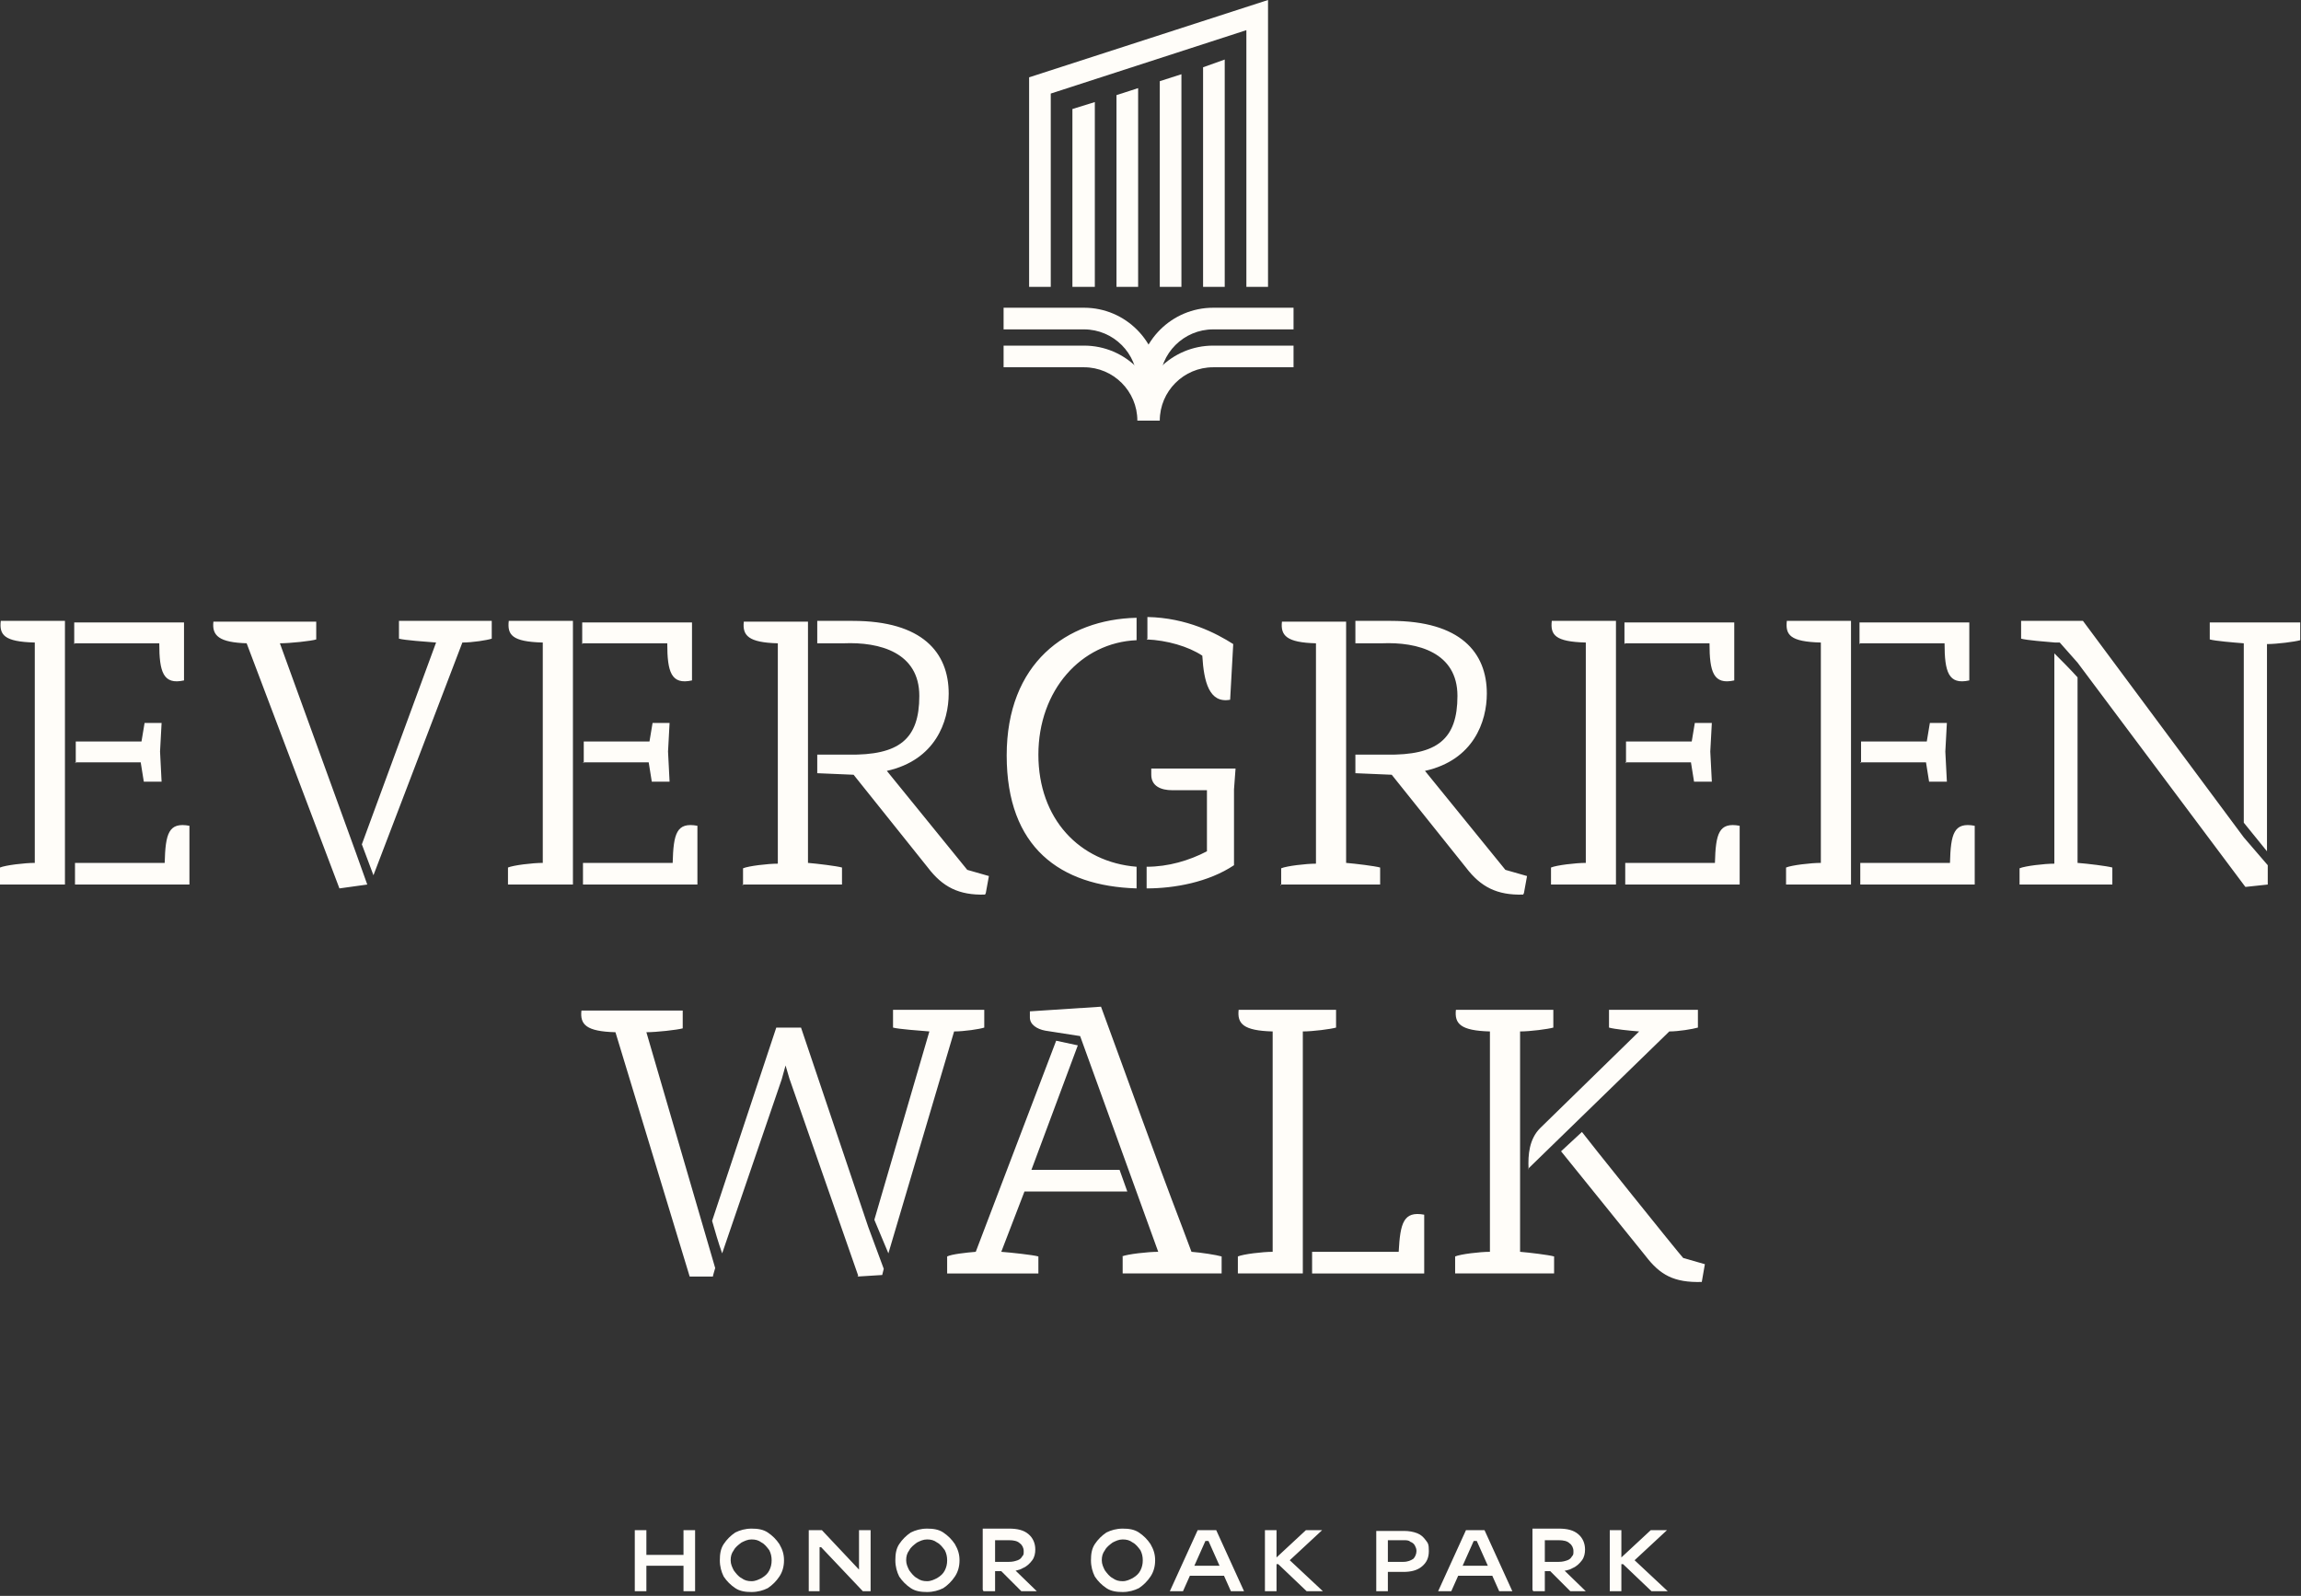 <?xml version="1.0" encoding="UTF-8"?> <svg xmlns="http://www.w3.org/2000/svg" xmlns:xlink="http://www.w3.org/1999/xlink" version="1.1" viewBox="0 0 297.6 206.4"><rect x="0" y="0" width="297.6" height="206.4" fill="#333333" stroke="none"/><defs><style> .cls-1 { fill: none; } .cls-2 { fill: #fffdf9; } .cls-3 { clip-path: url(#clippath-1); } .cls-4 { clip-path: url(#clippath); } </style><clipPath id="clippath"><rect class="cls-1" x="0" y="0" width="297.6" height="205.9"></rect></clipPath><clipPath id="clippath-1"><rect class="cls-1" x="0" y="0" width="297.6" height="205.9"></rect></clipPath></defs><g><g id="Layer_1"><g><g class="cls-4"><path class="cls-2" d="M209.3,202.3h1v-.4h-1v.4ZM209.4,201.8h2s4.2-3.9,4.2-3.9h-2.1l-4.2,3.9ZM209.4,201.8l4.2,4h2.1l-4.6-4.3-1.8.3ZM208.2,205.8h1.5v-7.9h-1.5v7.9ZM203,205.8h2.1l-3.3-3.2h-1.9l3.2,3.2ZM198.3,205.8h1.5v-7.2l-.6.6h2.4c.6,0,1.1.1,1.4.4.3.2.5.6.5,1s0,.5-.2.7c-.1.2-.3.4-.6.5-.3.1-.6.2-1.1.2h-2v1.2h2c.7,0,1.3-.1,1.8-.4.5-.2.9-.6,1.2-1,.3-.4.4-.9.4-1.4,0-.8-.3-1.5-.9-2-.6-.5-1.4-.7-2.5-.7h-3.4v7.9ZM188.1,203.8h5.5v-1.3h-5.5v1.3ZM186,205.8h1.7l2.9-6.5h.4l2.9,6.5h1.7l-3.6-7.9h-2.4l-3.6,7.9ZM178,205.8h1.5v-7.2l-.6.6h2.6c.4,0,.7,0,.9.2.3.1.5.3.6.5.1.2.2.4.2.7,0,.4-.2.8-.4,1-.3.2-.7.4-1.3.4h-2.2v1.3h2.2c1,0,1.8-.2,2.4-.7.6-.5.9-1.1.9-2s-.1-1-.4-1.4c-.3-.4-.6-.7-1.1-.9-.5-.2-1.1-.3-1.7-.3h-3.6v7.9ZM164.7,202.3h1v-.4h-1v.4ZM164.8,201.8h2s4.2-3.9,4.2-3.9h-2.1l-4.2,3.9ZM164.8,201.8l4.2,4h2.1l-4.6-4.3-1.8.3ZM163.6,205.8h1.5v-7.9h-1.5v7.9ZM153.4,203.8h5.5v-1.3h-5.5v1.3ZM151.3,205.8h1.7l2.9-6.5h.4l2.9,6.5h1.7l-3.6-7.9h-2.4l-3.6,7.9ZM145.2,204.5c-.5,0-.9-.1-1.3-.4-.4-.2-.7-.6-1-1-.2-.4-.4-.8-.4-1.3s.1-.9.4-1.3c.2-.4.6-.7,1-1,.4-.2.8-.4,1.3-.4s.9.1,1.3.4c.4.2.7.6,1,1,.2.4.3.8.3,1.3s-.1.9-.3,1.3c-.2.4-.5.7-1,1-.4.2-.8.4-1.3.4M145.2,205.9c.8,0,1.5-.2,2.1-.5.6-.4,1.1-.9,1.5-1.5.4-.6.6-1.3.6-2.1s-.2-1.4-.6-2.1c-.4-.6-.9-1.1-1.5-1.5-.6-.4-1.3-.5-2.1-.5s-1.5.2-2.1.5c-.6.4-1.1.9-1.5,1.5-.4.6-.5,1.3-.5,2.1s.2,1.5.5,2.1c.4.6.9,1.1,1.5,1.5.6.4,1.3.5,2.1.5M132,205.8h2.1l-3.3-3.2h-1.9l3.2,3.2ZM127.2,205.8h1.5v-7.2l-.6.6h2.4c.6,0,1.1.1,1.4.4.3.2.5.6.5,1s0,.5-.2.7c-.1.2-.3.4-.6.5-.3.1-.6.2-1.1.2h-2v1.2h2c.7,0,1.3-.1,1.8-.4.5-.2.9-.6,1.2-1,.3-.4.4-.9.4-1.4,0-.8-.3-1.5-.9-2-.6-.5-1.4-.7-2.5-.7h-3.4v7.9ZM119.9,204.5c-.5,0-.9-.1-1.3-.4-.4-.2-.7-.6-1-1-.2-.4-.4-.8-.4-1.3s.1-.9.4-1.3c.2-.4.6-.7,1-1,.4-.2.8-.4,1.3-.4s.9.1,1.3.4c.4.2.7.6,1,1,.2.4.3.8.3,1.3s-.1.9-.3,1.3c-.2.4-.5.7-1,1-.4.2-.8.4-1.3.4M119.9,205.9c.8,0,1.5-.2,2.1-.5.6-.4,1.1-.9,1.5-1.5.4-.6.6-1.3.6-2.1s-.2-1.4-.6-2.1c-.4-.6-.9-1.1-1.5-1.5-.6-.4-1.3-.5-2.1-.5s-1.5.2-2.1.5c-.6.4-1.1.9-1.5,1.5-.4.6-.5,1.3-.5,2.1s.2,1.5.5,2.1c.4.6.9,1.1,1.5,1.5.6.4,1.3.5,2.1.5M104.5,205.8h1.5v-5.7h.2l5.4,5.7h1v-7.9h-1.5v5.1l-4.8-5.1h-1.7v7.9ZM97.2,204.5c-.5,0-.9-.1-1.3-.4-.4-.2-.7-.6-1-1-.2-.4-.4-.8-.4-1.3s.1-.9.4-1.3c.2-.4.6-.7,1-1,.4-.2.8-.4,1.3-.4s.9.1,1.3.4c.4.2.7.6,1,1,.2.4.3.8.3,1.3s-.1.9-.3,1.3c-.2.4-.5.7-1,1-.4.2-.8.4-1.3.4M97.2,205.9c.8,0,1.5-.2,2.1-.5.6-.4,1.1-.9,1.5-1.5.4-.6.6-1.3.6-2.1s-.2-1.4-.6-2.1c-.4-.6-.9-1.1-1.5-1.5-.6-.4-1.3-.5-2.1-.5s-1.5.2-2.1.5c-.6.4-1.1.9-1.5,1.5-.4.6-.5,1.3-.5,2.1s.2,1.5.5,2.1c.4.6.9,1.1,1.5,1.5.6.4,1.3.5,2.1.5M83,202.5h6v-1.4h-6v1.4ZM88.4,205.8h1.5v-7.9h-1.5v7.9ZM82.1,205.8h1.5v-7.9h-1.5v7.9Z"></path><path class="cls-2" d="M201.9,148.9l10.9,13.5c1.9,2.5,3.7,3.5,7.3,3.4l.4-2.3-2.8-.8c-.5-.5-13-16.1-13.1-16.3l-2.7,2.5ZM197.6,151.2l18.3-17.8c1.2,0,3-.3,3.7-.5v-2.3s-11.5,0-11.5,0v2.3c.7.2,2.6.4,3.9.5l-12.8,12.5c-1.4,1.4-1.6,3.4-1.5,5.3M188.2,162.5v2.2c0,0,12.8,0,12.8,0v-2.2c-.7-.2-3.2-.5-4.4-.6v-28.5c1.3,0,3.6-.3,4.3-.5v-2.3c0,0-12.6,0-12.6,0-.2,1.8.6,2.7,4.4,2.8v28.5c-1.3,0-3.8.3-4.5.6M169.7,164.7h14.5c0,.1,0-7.6,0-7.6-2.7-.5-3.1,1.1-3.3,4.8h-11.2v2.8ZM160.1,162.5v2.2c0,0,8.4,0,8.4,0v-31.3c1.3,0,3.6-.3,4.3-.5v-2.3c0,0-12.6,0-12.6,0-.2,1.8.6,2.7,4.4,2.8v28.5c-1.3,0-3.8.3-4.5.6M122.4,164.7h11.9v-2.2c-.7-.2-3.5-.5-4.8-.6l3-7.8h13.3l-1-2.8h-11.4l6-16.1c-.9-.2-1.9-.4-2.8-.6l-10.4,27.3c-1.2.1-3.1.3-3.7.6v2.2ZM145.2,162.5v2.2c0,0,12.8,0,12.8,0v-2.2c-.7-.2-2.6-.5-3.9-.6l-1.2-3.2c-3.6-9.4-7-19-10.5-28.5l-9.2.6c0,.3,0,.5,0,.8,0,.9.9,1.5,2,1.7l4.5.7,10.1,27.9c-1.3,0-4,.3-4.7.6M113.1,157.8l1.8,4.3,8.5-28.7c1.3,0,3.3-.3,3.9-.5v-2.3s-11.8,0-11.8,0v2.3c.7.2,3.5.4,4.7.5l-7.1,24.3ZM75.2,130.7c-.2,1.8.6,2.7,4.4,2.8l9.6,31.6h3c0-.1.3-1.1.3-1.1l-8.9-30.5c1.3,0,4-.3,4.7-.5v-2.3c0,0-13.2,0-13.2,0ZM110.9,165.1l3.2-.2.2-.8-2-5.4-8.7-25.8h-3.2l-8.3,25c.4,1.4.8,2.8,1.3,4.2l7.7-22.5.5-1.8.5,1.7,8.9,25.5Z"></path><path class="cls-2" d="M285.8,80.4v2.3c.7.2,3.1.4,4.4.5v23.2l3,3.7v-26.8c1.3,0,3.6-.3,4.3-.5v-2.3c0,0-11.7,0-11.7,0ZM261.2,114.4h12v-2.2c-.7-.2-3.2-.5-4.5-.6v-24c-1-1.1-2-2.1-3-3.1v27.2c-1.3,0-3.8.3-4.5.6v2.2ZM290.5,114.7l2.8-.3v-2.5l-3.1-3.6-20.8-28h-8v2.3c.7.2,3.2.4,4.4.5h.6l2.3,2.6,21.7,29ZM240.6,83.2h10.9c0,3.7.5,5.4,3.2,4.8v-7.5h-14.2v2.8ZM240.6,98.6h8.5l.4,2.5h2.3s-.2-3.9-.2-3.9l.2-3.7h-2.2s-.4,2.4-.4,2.4h-8.5v2.8ZM240.6,114.4h14.8c0,.1,0-7.6,0-7.6-2.7-.5-3.1,1-3.2,4.8h-11.6v2.8ZM231,112.2v2.2c0,0,8.4,0,8.4,0v-34.1h-8.3c-.2,1.8.4,2.7,4.4,2.8v28.5c-1.3,0-3.8.3-4.5.6M210.2,83.2h10.9c0,3.7.5,5.4,3.2,4.8v-7.5h-14.2v2.8ZM210.2,98.6h8.5l.4,2.5h2.3s-.2-3.9-.2-3.9l.2-3.7h-2.2s-.4,2.4-.4,2.4h-8.5v2.8ZM210.2,114.4h14.8c0,.1,0-7.6,0-7.6-2.7-.5-3.1,1-3.2,4.8h-11.6v2.8ZM200.6,112.2v2.2c0,0,8.4,0,8.4,0v-34.1h-8.3c-.2,1.8.4,2.7,4.4,2.8v28.5c-1.3,0-3.8.3-4.5.6M165.6,114.4h12.9v-2.2c-.7-.2-3.2-.5-4.4-.6v-31.2h-8.3c-.2,1.8.6,2.7,4.4,2.8v28.5c-1.3,0-3.8.3-4.5.6v2.2ZM197.1,115.5l.4-2.2-2.8-.8-10.4-12.8c6.3-1.4,8-6.4,8-10,0-5.3-3.4-9.4-12.4-9.4-1.6,0-3.1,0-4.6,0v2.9c1.1,0,2.2,0,3.4,0,4.7-.2,9.8,1.2,9.8,6.8s-2.6,7.7-9.2,7.6h-4s0,2.4,0,2.4l4.7.2,9.6,12c1.9,2.5,4,3.6,7.4,3.5M148.3,82.7c2.6.1,5.4.9,7.2,2.1.2,3.4.9,6.2,3.6,5.7l.4-7.2c-2.2-1.4-6-3.4-11.1-3.5v2.8ZM148.3,114.9c3.6,0,8-.8,11.3-3v-9.8l.2-2.7h-10.9v.8c0,1.5,1.3,2,2.7,2h4.5v7.9c-2.3,1.2-5,2-7.8,2v2.8ZM147,114.9v-2.8c-7.4-.6-12.7-6.2-12.7-14.5s5.5-14.5,12.7-14.8v-2.9c-9.1.2-16.8,5.9-16.8,17.8s6.9,16.9,16.8,17.2M96,114.4h12.9v-2.2c-.7-.2-3.2-.5-4.4-.6v-31.2h-8.3c-.2,1.8.6,2.7,4.4,2.8v28.5c-1.3,0-3.8.3-4.5.6v2.2ZM127.5,115.5l.4-2.2-2.8-.8-10.4-12.8c6.3-1.4,8-6.4,8-10,0-5.3-3.4-9.4-12.4-9.4-1.6,0-3.1,0-4.6,0v2.9c1.1,0,2.2,0,3.4,0,4.7-.2,9.8,1.2,9.8,6.8s-2.6,7.7-9.2,7.6h-4s0,2.4,0,2.4l4.7.2,9.6,12c1.9,2.5,4,3.6,7.4,3.5M75.4,83.2h10.9c0,3.7.5,5.4,3.2,4.8v-7.5h-14.2v2.8ZM75.4,98.6h8.5l.4,2.5h2.3s-.2-3.9-.2-3.9l.2-3.7h-2.2s-.4,2.4-.4,2.4h-8.5v2.8ZM75.4,114.4h14.8c0,.1,0-7.6,0-7.6-2.7-.5-3.1,1-3.2,4.8h-11.6v2.8ZM65.7,112.2v2.2c0,0,8.4,0,8.4,0v-34.1h-8.3c-.2,1.8.4,2.7,4.4,2.8v28.5c-1.3,0-3.8.3-4.5.6M46.8,109.2l1.5,4,11.5-30.1c1.3,0,3.2-.3,3.8-.5v-2.3c0,0-12,0-12,0v2.3c.7.2,3.5.4,4.8.5l-9.6,26.1ZM31.9,83.2l12,31.7,3.6-.5-1.5-4.2-9.8-27c1.3,0,4.1-.3,4.7-.5v-2.3c0,0-13.3,0-13.3,0-.2,1.8.7,2.7,4.4,2.8M9.7,83.2h10.9c0,3.7.5,5.4,3.2,4.8v-7.5h-14.2v2.8ZM9.7,98.6h8.5l.4,2.5h2.3s-.2-3.9-.2-3.9l.2-3.7h-2.2s-.4,2.4-.4,2.4h-8.5v2.8ZM9.7,114.4h14.8c0,.1,0-7.6,0-7.6-2.7-.5-3.1,1-3.2,4.8h-11.6v2.8ZM0,112.2v2.2c0,0,8.4,0,8.4,0v-34.1H.1c-.2,1.8.4,2.7,4.4,2.8v28.5c-1.3,0-3.8.3-4.5.6"></path></g><polygon class="cls-2" points="164 0 133.1 10 133.1 37.1 135.9 37.1 135.9 12.1 161.2 3.9 161.2 37.1 164 37.1 164 0"></polygon><polygon class="cls-2" points="138.7 14.1 141.6 13.2 141.6 37.1 138.7 37.1 138.7 14.1"></polygon><polygon class="cls-2" points="144.4 12.3 147.2 11.4 147.2 37.1 144.4 37.1 144.4 12.3"></polygon><polygon class="cls-2" points="150 10.5 152.8 9.6 152.8 37.1 150 37.1 150 10.5"></polygon><polygon class="cls-2" points="155.6 8.7 158.4 7.7 158.4 37.1 155.6 37.1 155.6 8.7"></polygon><g class="cls-3"><path class="cls-2" d="M150,49.5h-2.8c0-5.4,4.4-9.7,9.7-9.7h10.4v2.8h-10.4c-3.8,0-6.9,3.1-6.9,6.9"></path><path class="cls-2" d="M149.9,49.5h-2.8c0-3.8-3.1-6.9-6.9-6.9h-10.4v-2.8h10.4c5.4,0,9.7,4.4,9.7,9.7"></path><path class="cls-2" d="M150,54.4h-2.8c0-5.4,4.4-9.7,9.7-9.7h10.4v2.8h-10.4c-3.8,0-6.9,3.1-6.9,6.9"></path><path class="cls-2" d="M149.9,54.4h-2.8c0-3.8-3.1-6.9-6.9-6.9h-10.4v-2.8h10.4c5.4,0,9.7,4.4,9.7,9.7"></path></g></g></g></g></svg> 